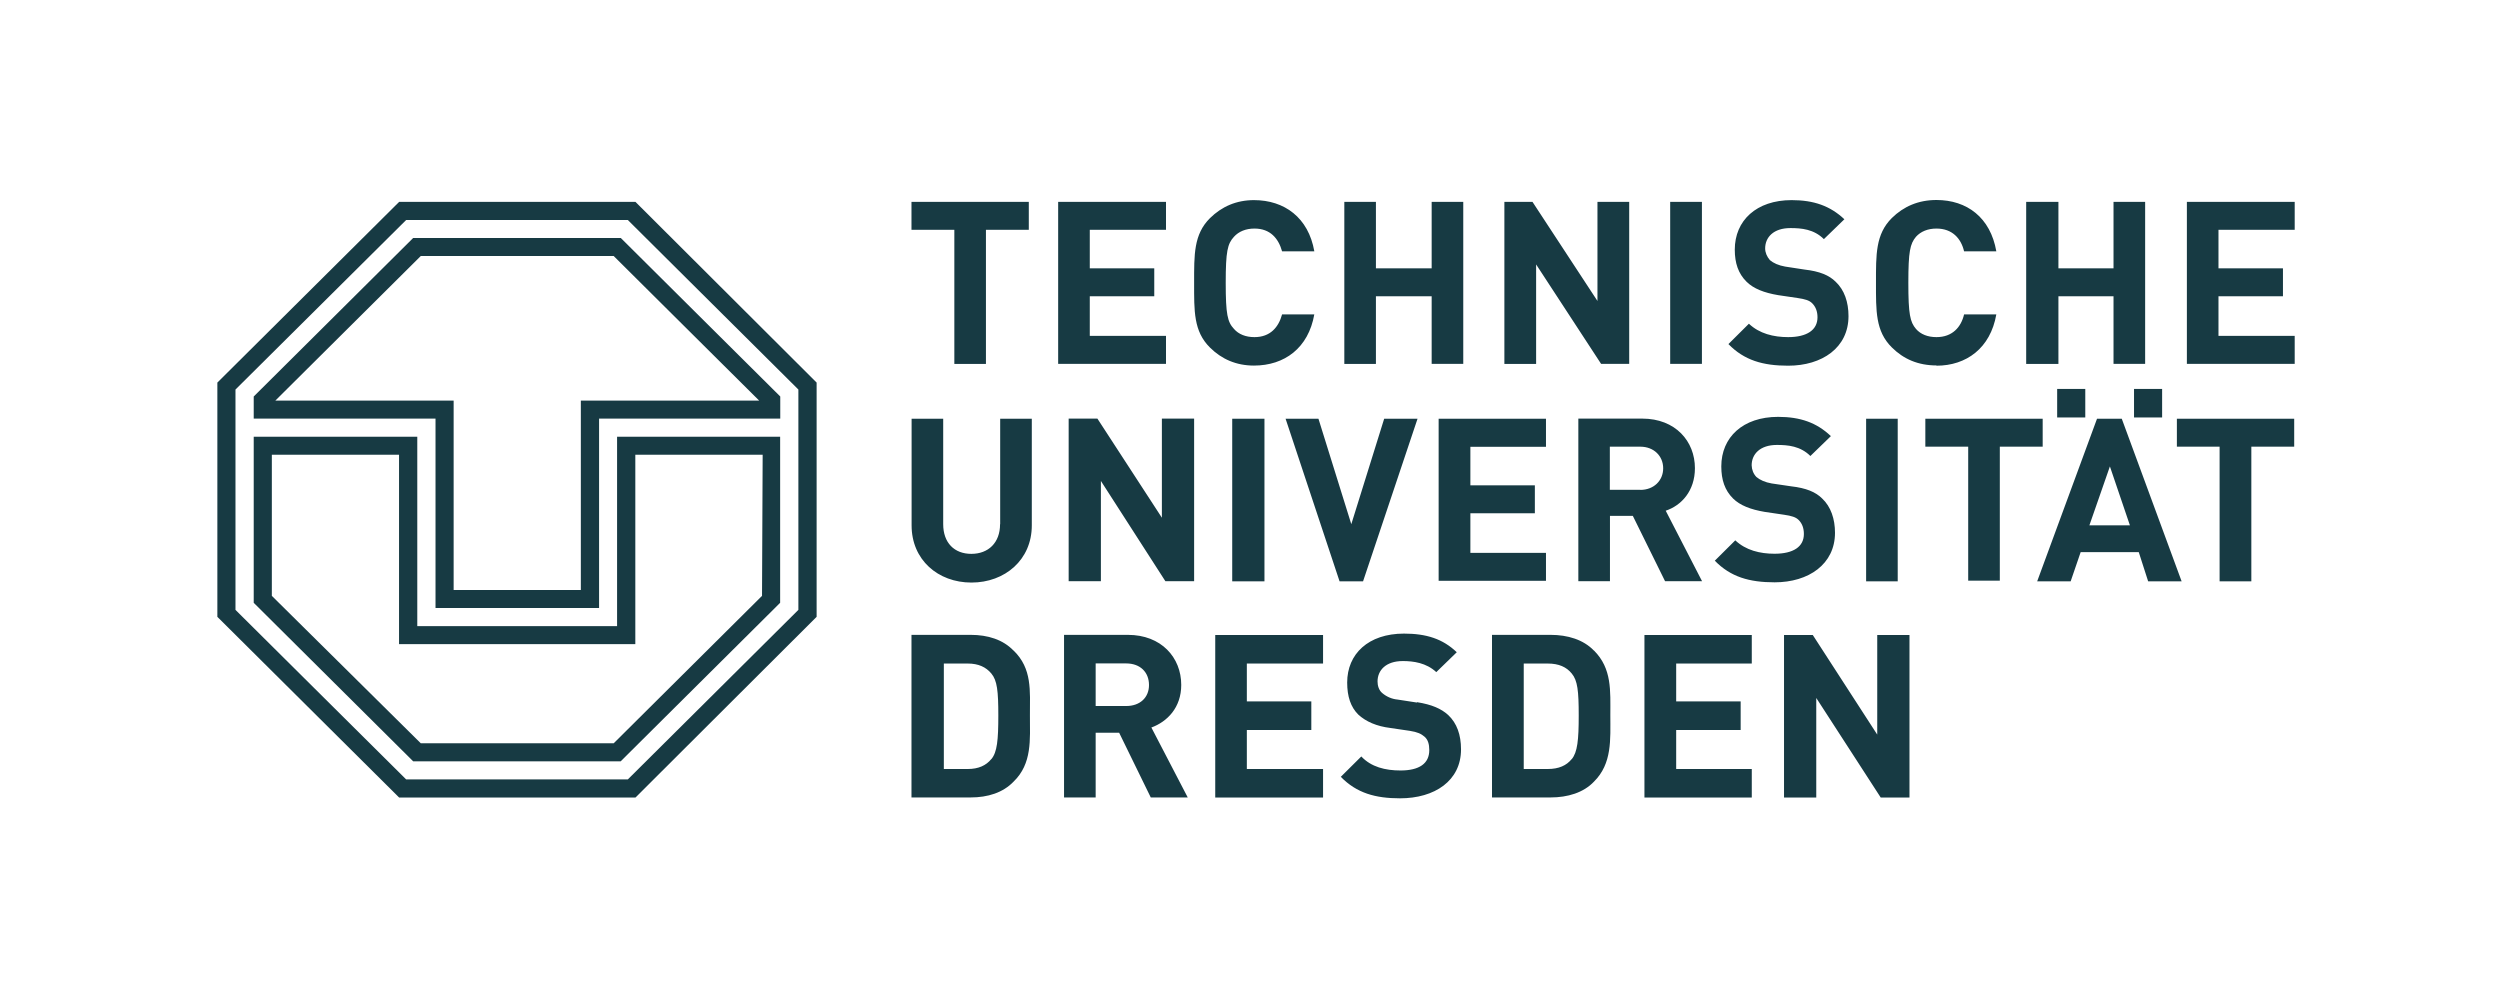 <svg xmlns="http://www.w3.org/2000/svg" width="125" height="50" viewBox="0 0 125 50" fill="none"><path d="M102.858 20.874H104.264V19.446H102.858V20.874ZM106.701 20.874H108.106V19.446H106.701V20.874ZM83.278 25.538C84.072 25.278 84.746 24.545 84.746 23.408C84.746 22.067 83.778 20.93 82.11 20.93H78.917V29.06H80.498V25.793H81.641L83.253 29.06H85.103L83.284 25.532L83.278 25.538ZM82.016 24.489H80.492V22.334H82.016C82.691 22.334 83.159 22.8 83.159 23.415C83.159 24.029 82.691 24.495 82.016 24.495V24.489ZM104.47 26.265L105.495 23.321L106.495 26.265H104.47ZM104.851 20.936L101.859 29.066H103.533L104.033 27.607H106.938L107.407 29.066H109.081L106.088 20.936H104.851ZM50.003 26.209C50.003 27.141 49.416 27.693 48.566 27.693C47.717 27.693 47.16 27.141 47.16 26.209V20.936H45.58V26.271C45.58 27.991 46.898 29.128 48.572 29.128C50.247 29.128 51.59 27.991 51.59 26.271V20.936H50.009V26.209H50.003ZM58.094 25.886L54.87 20.93H53.433V29.06H55.045V24.048L58.269 29.06H59.706V20.93H58.094V25.886ZM61.611 29.066H63.223V20.936H61.611V29.066ZM70.877 20.936H69.209L67.565 26.209L65.922 20.936H64.279L66.978 29.066H68.153L70.877 20.936ZM77.299 20.936H71.932V29.041H77.299V27.644H73.519V25.663H76.743V24.265H73.519V22.34H77.299V20.936ZM91.75 26.644C91.75 25.948 91.544 25.334 91.107 24.924C90.782 24.601 90.313 24.402 89.551 24.315L88.582 24.172C88.258 24.116 87.995 23.998 87.82 23.849C87.67 23.694 87.589 23.483 87.583 23.265C87.583 22.713 87.995 22.247 88.845 22.247C89.401 22.247 90.019 22.303 90.519 22.8L91.544 21.806C90.838 21.135 90.019 20.843 88.907 20.843C87.145 20.843 86.065 21.862 86.065 23.321C86.065 23.992 86.24 24.514 86.652 24.924C87.002 25.271 87.533 25.476 88.233 25.594L89.201 25.737C89.582 25.793 89.788 25.855 89.932 25.998C90.107 26.172 90.194 26.408 90.194 26.7C90.194 27.34 89.663 27.687 88.726 27.687C87.995 27.687 87.289 27.513 86.764 27.017L85.74 28.035C86.533 28.849 87.47 29.116 88.732 29.116C90.432 29.116 91.75 28.209 91.75 26.638V26.644ZM94.886 20.936H93.306V29.066H94.886V20.936ZM96.267 20.936V22.334H98.41V29.035H99.991V22.334H102.134V20.936H96.267ZM108.837 22.334H110.98V29.066H112.567V22.334H114.71V20.936H108.844V22.334H108.837ZM50.678 32.531C50.147 31.979 49.391 31.743 48.535 31.743H45.574V39.872H48.535C49.385 39.872 50.147 39.636 50.678 39.083C51.615 38.177 51.496 36.984 51.496 35.761C51.496 34.537 51.615 33.432 50.678 32.525V32.531ZM49.566 37.953C49.303 38.276 48.922 38.45 48.391 38.45H47.192V33.177H48.391C48.916 33.177 49.297 33.351 49.566 33.674C49.859 34.022 49.916 34.55 49.916 35.773C49.916 36.997 49.859 37.611 49.566 37.959V37.953ZM57.569 36.376C58.362 36.084 59.062 35.382 59.062 34.245C59.062 32.873 58.063 31.743 56.395 31.743H53.202V39.872H54.783V36.636H55.957L57.538 39.872H59.387L57.569 36.376ZM56.307 35.301H54.783V33.171H56.307C57.013 33.171 57.45 33.612 57.45 34.252C57.45 34.867 57.013 35.301 56.307 35.301ZM60.762 39.878H66.153V38.45H62.342V36.5H65.566V35.071H62.342V33.177H66.153V31.749H60.762C60.762 31.749 60.762 39.885 60.762 39.878ZM70.845 35.127L69.877 34.978C69.596 34.953 69.327 34.835 69.115 34.655C68.94 34.513 68.877 34.276 68.877 34.072C68.877 33.519 69.29 33.053 70.139 33.053C70.67 33.053 71.314 33.14 71.814 33.606L72.838 32.612C72.139 31.941 71.314 31.68 70.202 31.68C68.415 31.68 67.359 32.699 67.359 34.127C67.359 34.823 67.534 35.351 67.915 35.73C68.296 36.078 68.821 36.313 69.527 36.4L70.496 36.543C70.877 36.605 71.052 36.686 71.227 36.835C71.401 36.984 71.464 37.214 71.464 37.506C71.464 38.177 70.964 38.524 70.027 38.524C69.265 38.524 68.559 38.35 68.065 37.823L67.04 38.841C67.834 39.655 68.771 39.916 70.002 39.916C71.733 39.916 73.051 39.04 73.051 37.469C73.051 36.742 72.845 36.158 72.407 35.748C72.057 35.432 71.589 35.227 70.852 35.109L70.845 35.127ZM79.698 32.531C79.167 31.979 78.38 31.743 77.53 31.743H74.6V39.872H77.53C78.38 39.872 79.174 39.636 79.698 39.083C80.611 38.177 80.517 36.984 80.517 35.761C80.517 34.537 80.604 33.432 79.698 32.525V32.531ZM78.586 37.953C78.324 38.276 77.943 38.45 77.387 38.45H76.187V33.177H77.387C77.943 33.177 78.324 33.351 78.586 33.674C78.88 34.022 78.936 34.55 78.936 35.773C78.936 36.997 78.874 37.611 78.586 37.959V37.953ZM82.222 39.878H87.589V38.45H83.809V36.5H87.033V35.071H83.809V33.177H87.589V31.749H82.222C82.222 31.749 82.222 39.885 82.222 39.878ZM93.862 36.73L90.638 31.749H89.201V39.878H90.813V34.898L94.037 39.878H95.474V31.749H93.862V36.73ZM47.717 18.198H49.297V11.491H51.44V10.093H45.574V11.491H47.717V18.198ZM58.3 16.794H54.489V14.813H57.713V13.416H54.489V11.491H58.3V10.093H52.908V18.192H58.3V16.794ZM65.716 15.72H64.104C63.929 16.36 63.517 16.856 62.723 16.856C62.286 16.856 61.93 16.713 61.699 16.446C61.374 16.099 61.286 15.72 61.286 14.142C61.286 12.565 61.374 12.192 61.699 11.838C61.936 11.577 62.286 11.428 62.723 11.428C63.517 11.428 63.923 11.925 64.104 12.565H65.716C65.422 10.882 64.223 10.006 62.698 10.006C61.818 10.006 61.087 10.329 60.499 10.907C59.681 11.72 59.706 12.739 59.706 14.142C59.706 15.546 59.675 16.564 60.499 17.378C61.087 17.962 61.818 18.279 62.698 18.279C64.223 18.279 65.422 17.403 65.716 15.714V15.72ZM68.796 14.813H71.583V18.192H73.163V10.093H71.583V13.416H68.796V10.093H67.216V18.198H68.796V14.813ZM76.799 13.211L80.054 18.192H81.46V10.093H79.873V15.049L76.624 10.093H75.219V18.198H76.806V13.211H76.799ZM85.096 10.093H83.509V18.192H85.096V10.093ZM89.407 16.856C88.676 16.856 87.97 16.682 87.445 16.186L86.421 17.204C87.214 18.018 88.151 18.285 89.407 18.285C91.107 18.285 92.425 17.384 92.425 15.807C92.425 15.105 92.219 14.496 91.781 14.086C91.456 13.764 90.988 13.565 90.226 13.478L89.257 13.329C88.932 13.273 88.67 13.155 88.495 13.006C88.345 12.832 88.258 12.627 88.258 12.422C88.258 11.869 88.67 11.404 89.52 11.404C90.076 11.404 90.694 11.459 91.194 11.956L92.219 10.963C91.513 10.298 90.694 10.006 89.582 10.006C87.82 10.006 86.739 11.025 86.739 12.484C86.739 13.155 86.914 13.677 87.327 14.086C87.677 14.434 88.208 14.639 88.907 14.757L89.876 14.9C90.257 14.956 90.463 15.018 90.607 15.161C90.782 15.335 90.875 15.571 90.875 15.863C90.875 16.502 90.344 16.856 89.407 16.856ZM96.823 18.285C98.316 18.285 99.522 17.409 99.816 15.72H98.204C98.054 16.36 97.617 16.856 96.823 16.856C96.386 16.856 96.03 16.713 95.799 16.446C95.505 16.099 95.417 15.72 95.417 14.142C95.417 12.565 95.505 12.192 95.799 11.838C96.036 11.577 96.386 11.428 96.823 11.428C97.617 11.428 98.054 11.925 98.204 12.565H99.816C99.522 10.876 98.348 10 96.823 10C95.917 10 95.18 10.323 94.593 10.9C93.774 11.714 93.799 12.739 93.799 14.136C93.799 15.534 93.768 16.558 94.593 17.372C95.18 17.956 95.911 18.272 96.823 18.272V18.285ZM102.921 14.813H105.676V18.192H107.257V10.093H105.676V13.416H102.921V10.093H101.309V18.198H102.921V14.813ZM114.735 11.491V10.093H109.344V18.192H114.735V16.794H110.924V14.813H114.148V13.416H110.924V11.491H114.735ZM29.042 20.03V29.501H22.682V20.03H13.767L21.039 12.801H30.685L37.958 20.03H29.042ZM20.658 11.9L12.686 19.825V20.93H21.776V30.401H29.954V20.93H39.013V19.825L31.041 11.9H20.658Z" fill="#173A43"></path><path d="M39.919 30.494L31.391 38.971H20.308L11.774 30.494V19.477L20.308 11H31.391L39.919 19.477V30.494ZM19.958 10.093L10.868 19.129V30.842L19.958 39.878H31.772L40.831 30.842V19.129L31.772 10.093H19.958Z" fill="#173A43"></path><path d="M38.133 22.738L38.101 29.793L30.685 37.164H21.039L13.592 29.793V22.738H19.952V32.208H31.766V22.738H38.133ZM30.86 31.308H20.864V21.837H12.686V30.14L20.658 38.065H31.035L39.007 30.14V21.837H30.854V31.308H30.86Z" fill="#173A43"></path></svg>